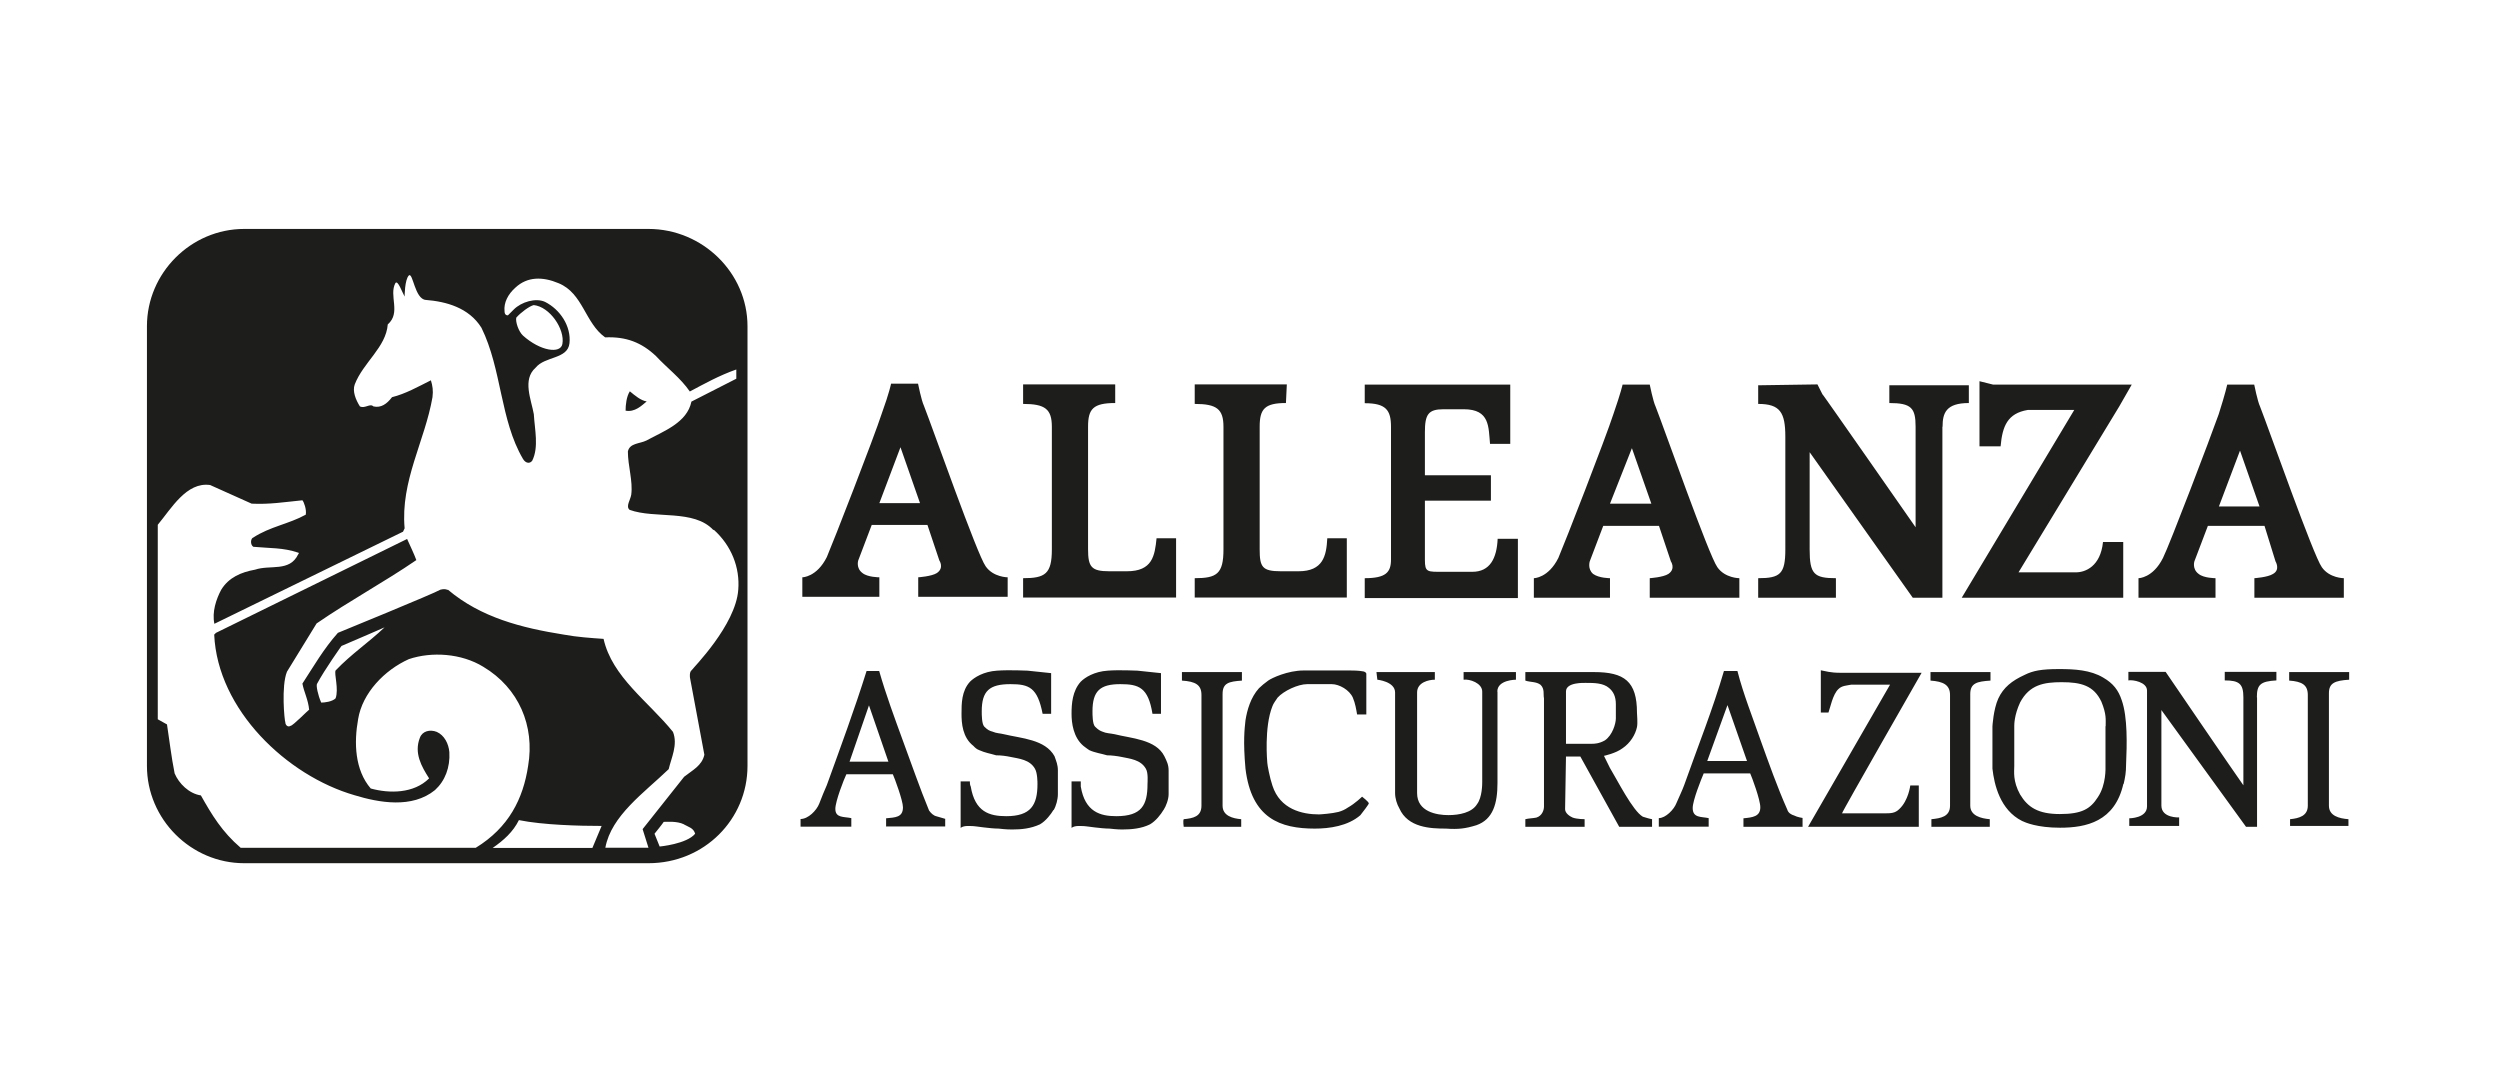 <?xml version="1.0" encoding="UTF-8"?>
<svg id="Layer_2" data-name="Layer 2" xmlns="http://www.w3.org/2000/svg" viewBox="0 0 140.87 60.26">
  <defs>
    <style>
      .cls-1 {
        fill: #1d1d1b;
      }

      .cls-1, .cls-2 {
        stroke-width: 0px;
      }

      .cls-2 {
        fill: #f5f5f5;
        opacity: 0;
      }
    </style>
  </defs>
  <g id="Livello_1" data-name="Livello 1">
    <g>
      <rect class="cls-2" width="140.87" height="60.26"/>
      <g id="layer1">
        <path id="path2531" class="cls-1" d="M36.54,48.64H13.76c-3,0-5.48-2.48-5.48-5.48v-24.78c0-3,2.48-5.48,5.48-5.48h22.78c3.05,0,5.58,2.48,5.58,5.48v24.78c0,3-2.43,5.48-5.58,5.48M40.2,29.87c-1.1-1.19-3.29-.62-4.72-1.14-.24-.19.05-.57.09-.86.1-.76-.19-1.62-.19-2.43.1-.48.67-.43,1.05-.62.95-.52,2.29-1,2.53-2.19l2.53-1.29v-.52c-.95.33-1.81.81-2.62,1.24-.52-.76-1.29-1.33-1.91-2-.81-.76-1.67-1.1-2.86-1.05-1.14-.81-1.24-2.48-2.62-3.05-.9-.38-1.76-.38-2.43.24-.43.38-.67.86-.62,1.33,0,.19.09.24.19.24.14-.14.19-.19.33-.33.43-.43,1.24-.67,1.76-.43.86.43,1.48,1.38,1.38,2.33-.1.91-1.38.72-1.91,1.38-.76.67-.24,1.81-.1,2.62.05.86.29,1.86-.09,2.62-.14.19-.38.14-.52-.1-1.29-2.19-1.19-5.05-2.34-7.39-.71-1.14-2-1.48-3.14-1.57-.62-.05-.72-1.57-.95-1.38-.24.24-.24,1.19-.24,1.19-.14-.24-.38-.95-.52-.76-.38.71.33,1.67-.43,2.33-.1,1.29-1.38,2.14-1.86,3.38-.14.38.05.86.29,1.24.29.14.57-.19.76,0,.43.1.76-.14,1.05-.52.76-.19,1.43-.57,2.19-.95.09.29.14.57.09.95-.43,2.48-1.81,4.72-1.57,7.39l-.09.19-10.63,5.19c-.14-.67.1-1.38.38-1.91.43-.71,1.14-1,1.91-1.14.86-.29,1.95.14,2.43-.86.05-.05.05-.1,0-.1-.86-.29-1.57-.24-2.53-.33-.19-.14-.14-.48,0-.52.95-.62,2-.76,2.96-1.29.05-.29-.1-.71-.19-.81-1,.1-1.86.24-2.86.19l-2.34-1.05c-1.33-.19-2.19,1.33-2.95,2.24v10.96l.52.29c.14.9.24,1.81.43,2.76.24.57.81,1.14,1.48,1.24.62,1.1,1.19,2.05,2.24,2.95h13.25c1.86-1.14,2.67-2.76,2.95-4.62.38-2.24-.52-4.38-2.53-5.58-1.24-.76-2.91-.86-4.19-.43-1.38.62-2.62,1.91-2.86,3.38-.24,1.33-.19,2.86.71,3.91,1.05.29,2.43.29,3.29-.57-.43-.67-.86-1.43-.52-2.29.14-.38.57-.48.95-.33.43.19.67.67.71,1.14.05.86-.24,1.62-.81,2.14-1.29,1.05-3.15.71-4.53.29-3.81-1.1-7.72-4.81-7.91-9.05l.1-.1,10.77-5.29c.19.43.38.81.52,1.19-1.81,1.24-3.76,2.29-5.62,3.57l-1.67,2.72c-.33.81-.14,2.76-.09,2.86,0,.14.14.29.29.19.14,0,1.05-.95,1.05-.9-.05-.57-.29-1-.38-1.48.62-.95,1.19-1.95,2-2.86,0,0,5.48-2.24,5.77-2.43.33-.09.43.05.43,0,1.86,1.57,4.15,2.15,6.53,2.53.76.14,1.53.19,2.24.24.48,2.15,2.53,3.53,3.91,5.24.29.72-.1,1.48-.24,2.1-1.38,1.33-3.24,2.62-3.57,4.43h2.43l-.33-1.05,2.34-2.95c.48-.38,1-.62,1.14-1.24l-.81-4.34s-.05-.33.1-.43c.05-.1,2.48-2.53,2.62-4.53.1-1.24-.38-2.48-1.38-3.38M19.24,36.4s-.95,1.33-1.38,2.14c-.05.1.05.62.24,1.05.19,0,.62-.05.81-.24.19-.52-.09-1.38,0-1.57.91-.95,1.81-1.53,2.76-2.43,0,0-1.62.71-2.43,1.05M29.24,46.21c-.33.67-.86,1.14-1.48,1.57h5.62l.52-1.24c-1.24,0-3.29-.05-4.67-.33M30.08,17.19c-.24.05-.75.43-.99.71-.05.24.13.78.38,1.01.98.88,2.12,1.04,2.22.47.15-.83-.71-2.1-1.62-2.19M35.25,23.15c0-.33.05-.81.24-1.1.29.24.62.52.95.57-.29.24-.67.62-1.19.52M38.54,46.45c-.38-.19-.95-.14-1.14-.14-.05.09-.52.67-.52.67l.29.72s1.52-.14,2-.72c-.09-.33-.38-.38-.62-.52"/>
        <path id="path2535" class="cls-1" d="M49.93,46.59v-.48c.52-.05.95-.05.95-.62,0-.38-.48-1.67-.57-1.86h-2.62c-.14.29-.62,1.52-.62,1.95,0,.52.48.43.9.52v.48h-2.86v-.43c.43,0,.9-.48,1.05-.86.14-.38.29-.72.43-1.05.76-2.1,1.57-4.29,2.24-6.43h.71c.38,1.33.86,2.62,1.33,3.91.48,1.29.95,2.67,1.48,3.95.1.14.24.29.43.33.19.05.48.14.48.14v.43h-3.34ZM51.74,33.63v-1.1s.76-.05,1.05-.24c.43-.29.14-.71.14-.71l-.67-2h-3.14l-.76,2s-.14.43.24.71c.29.24.95.24.95.24v1.1h-4.34v-1.1s.81,0,1.38-1.14c.33-.76,2.67-6.77,3.1-8.1.43-1.19.52-1.67.52-1.67h1.52s.19.95.33,1.24c.52,1.33,3,8.39,3.48,9.05.43.62,1.24.62,1.24.62v1.1h-5.05ZM48.97,39.73l-1.1,3.19h2.19l-1.1-3.19ZM50.74,25.2l-1.19,3.15h2.29l-1.1-3.15ZM59.36,45.64c-.14.24-.43.62-.76.81-.52.24-1.05.29-1.57.29-.1,0-.33,0-.76-.05-.48,0-1.33-.14-1.43-.14-.19,0-.52-.05-.71.1v-2.62h.52c0,.1,0,.19.05.29.24,1.43,1.05,1.67,2,1.67,1.38,0,1.76-.62,1.76-1.81,0-.1,0-.62-.14-.86-.29-.52-.9-.57-1.38-.67-.24-.05-.52-.09-.81-.09-.33-.1-.62-.14-.95-.29-.14-.05-.24-.14-.33-.24-.62-.48-.67-1.29-.67-1.81,0-.57,0-1.29.48-1.81.24-.24.76-.57,1.52-.62.67-.05,1.72,0,1.72,0l1.33.14v2.29h-.48c-.29-1.48-.76-1.67-1.81-1.67-1.19,0-1.62.38-1.62,1.53,0,.19,0,.71.14.86.19.19.29.24.48.29.19.09.43.09.62.14,1,.24,2.33.29,2.86,1.24.1.29.19.48.19.81v1.33c0,.29-.1.67-.24.9M57.65,33.68v-1.1c1.24,0,1.62-.24,1.62-1.62v-6.91c0-1-.38-1.29-1.62-1.29v-1.1h5.19v1.05c-1.24,0-1.53.33-1.53,1.33v6.91c0,1,.19,1.24,1.19,1.24h1c1.43,0,1.57-.86,1.67-1.86h1.1v3.34h-8.63ZM65.56,45.64c-.14.24-.43.62-.76.81-.48.24-1.05.29-1.57.29-.05,0-.29,0-.71-.05-.48,0-1.33-.14-1.43-.14-.19,0-.52-.05-.71.1v-2.62h.52v.29c.24,1.43,1.1,1.67,2,1.67,1.43,0,1.76-.62,1.76-1.81,0-.1.05-.62-.09-.86-.29-.52-.91-.57-1.38-.67-.24-.05-.57-.09-.81-.09-.33-.1-.67-.14-1-.29-.09-.05-.19-.14-.33-.24-.57-.48-.67-1.29-.67-1.81,0-.57.05-1.29.52-1.81.24-.24.76-.57,1.52-.62.62-.05,1.67,0,1.67,0l1.33.14v2.29h-.48c-.24-1.48-.76-1.67-1.81-1.67-1.14,0-1.57.38-1.57,1.53,0,.19,0,.71.14.86.19.19.29.24.43.29.19.09.43.09.67.14.95.24,2.33.29,2.81,1.24.14.29.24.48.24.81v1.33c0,.29-.14.67-.29.9M69.99,38.35c-.76.05-1.1.14-1.1.76v6.29c0,.57.57.72,1.05.76v.43h-3.24s-.05-.33,0-.43c.52-.05,1-.14,1-.76v-6.24c0-.57-.33-.76-1.1-.81v-.48h3.38v.48ZM67.32,33.68v-1.1c1.24,0,1.62-.24,1.62-1.62v-6.91c0-1-.38-1.29-1.62-1.29v-1.1h5.19l-.05,1.05c-1.19,0-1.48.33-1.48,1.33v6.91c0,1,.14,1.24,1.19,1.24h1c1.38,0,1.57-.86,1.62-1.86h1.1v3.34h-8.58ZM76.66,45.93c-.71.62-1.76.76-2.57.76-1.95,0-3.57-.57-3.91-3.38-.14-1.57-.05-2.24,0-2.72.09-.57.29-1.29.76-1.81.14-.14.33-.29.52-.43.19-.14,1.1-.57,2-.57h2.62c.1,0,.48,0,.72.05.05,0,.19.05.19.14v2.29h-.52c-.05-.29-.1-.62-.24-.95-.19-.43-.76-.76-1.19-.76h-1.38c-.52,0-1.33.38-1.67.76-.09.14-.24.33-.29.48-.48,1.19-.29,3.19-.29,3.19,0,.1.14.86.29,1.29.43,1.33,1.67,1.62,2.62,1.62.09,0,.76-.05,1.1-.14.19-.05.38-.14.52-.24.43-.24.81-.62.81-.62,0,0,.38.29.38.38,0,.05-.33.48-.48.67M76.9,33.68v-1.1c1.19,0,1.48-.33,1.48-1.05v-7.48c0-.95-.29-1.33-1.48-1.33v-1.05h8.2v3.34h-1.14c-.09-.95,0-1.95-1.48-1.95h-1.14c-.86,0-1.05.29-1.05,1.29v2.43h3.72s0,1.43,0,1.43h-3.72v3.34c0,.71.14.67,1.05.67h1.62c1,0,1.38-.76,1.43-1.86h1.14v3.34h-8.63ZM84.38,38.97v5.15c0,1.14-.24,2.05-1.19,2.38-.62.19-1,.24-1.72.19-.86,0-2.14-.05-2.62-1.14-.14-.24-.24-.57-.24-.86v-5.67c0-.62-1-.72-1-.72l-.05-.43h3.29v.43c-.33,0-1,.14-1,.72v5.67c0,1.05,1.1,1.24,1.76,1.24.62,0,1.33-.14,1.62-.62.29-.38.29-1.14.29-1.24v-5.1c0-.48-.71-.72-1.05-.67v-.43h2.95v.43s-1.05,0-1.05.67M91.24,46.59s-2.19-3.96-2.19-3.96h-.81l-.05,2.96c0,.14.1.33.43.48.24.09.67.09.67.09v.43h-3.34v-.43c.19-.05.43-.05.62-.09.33-.1.43-.43.43-.62v-6.1c-.05-.24.05-.52-.19-.76-.24-.19-.57-.14-.86-.24v-.48h3.86c1.72,0,2.43.52,2.43,2.29,0,.1.05.57,0,.81-.09.43-.38.9-.81,1.19-.38.29-1.05.43-1.05.43,0,0,.24.48.33.67.43.71,1.29,2.43,1.86,2.76.19.05.29.1.52.14v.43h-1.86ZM92.96,33.68v-1.1s.76-.05,1.05-.24c.43-.29.14-.71.14-.71l-.67-2h-3.14l-.76,2s-.14.43.19.71c.33.24.95.24.95.24v1.1h-4.29v-1.1s.81,0,1.38-1.14c.33-.76,2.67-6.77,3.1-8.1.43-1.24.52-1.67.52-1.67h1.53s.19.95.33,1.24c.52,1.33,3,8.39,3.48,9.05.43.62,1.24.62,1.24.62v1.1h-5.05ZM91.05,39.68c0-.43-.14-.71-.38-.91-.33-.29-.86-.29-1.29-.29-.1,0-1.14-.05-1.14.48v2.95h1.48c.09,0,.38,0,.71-.19.43-.29.62-.95.62-1.24v-.81ZM91.96,25.24l-1.24,3.14h2.33l-1.1-3.14ZM101.58,46.59h-3.34s0-.43,0-.48c.52-.05.95-.1.95-.62,0-.43-.48-1.72-.57-1.91h-2.62c-.14.33-.62,1.52-.62,1.95,0,.57.48.48.9.57v.48h-2.81v-.48c.38,0,.86-.48,1-.86.14-.33.33-.72.43-1,.76-2.15,1.62-4.29,2.24-6.43h.76c.33,1.29.86,2.62,1.29,3.86.48,1.33.95,2.67,1.52,3.95.05.19.24.29.38.33.19.1.48.14.48.14v.48ZM97.34,39.73l-1.14,3.15h2.24l-1.1-3.15ZM109.45,24.05v9.63h-1.67l-5.81-8.2v5.48c0,1.38.24,1.62,1.48,1.62v1.1h-4.38v-1.1c1.24,0,1.53-.24,1.53-1.62v-6.34c0-1.38-.29-1.86-1.53-1.86v-1.05l3.34-.05s.38.76.29.57c-.14-.24,5.24,7.48,5.24,7.48v-5.67c0-1.05-.24-1.33-1.48-1.33v-1h4.48v1c-1.29,0-1.48.57-1.48,1.33M103.78,45.83h2.38c.38,0,.62,0,.86-.24.52-.48.62-1.33.62-1.33h.48v2.33h-6.24l4.62-8.01h-2.19c-.24.05-.52.05-.71.24-.33.29-.48,1.1-.57,1.33h-.43v-2.38c.29.05.52.14,1.1.14h4.58s-4.53,7.91-4.48,7.91M112.16,38.35c-.76.05-1.14.14-1.14.76v6.29c0,.57.62.72,1.1.76v.43h-3.29v-.43c.52-.05,1.05-.14,1.05-.76v-6.24c0-.57-.38-.76-1.1-.81v-.48h3.38v.48ZM119.41,22.91l-5.67,9.34h3.24c.52,0,1.38-.33,1.52-1.71h1.14v3.14h-9.1l6.34-10.58h-2.62c-1.14.19-1.43.91-1.53,2.05h-1.19v-3.67l.76.19h7.82l-.71,1.24ZM119.65,44.16c-.48,2.14-2.1,2.48-3.57,2.48-1.29,0-1.95-.29-2.14-.38-1.24-.62-1.57-2.05-1.67-2.95v-2.38s.05-.95.33-1.57c.29-.62.76-1,1.48-1.33.48-.24.95-.33,1.95-.33.86,0,1.76.05,2.48.48.57.33.86.71,1.05,1.29.33.95.29,2.48.24,3.62,0,.43-.05.71-.14,1.1M118.65,40.92c0-.38.05-.67-.24-1.38-.43-.91-1.14-1.1-2.24-1.1-1,0-1.81.14-2.34,1.14-.33.71-.33,1.24-.33,1.33v2.24c0,.33-.09.86.33,1.62.43.71,1,1.1,2.24,1.1s1.72-.29,2.14-.95c.48-.71.43-1.67.43-1.76v-2.24ZM127.18,39.3v7.29h-.62l-4.77-6.58v5.38c0,.72,1,.67,1,.67v.48h-2.81v-.43s1,0,1-.67v-6.53c0-.48-.81-.62-1.05-.57v-.48h2.1s3.96,5.81,4.38,6.39v-4.96c0-.76-.24-.95-1.05-.95v-.48h2.91v.48c-.9.05-1.1.24-1.1.95M127.03,33.68v-1.1s.76-.05,1.05-.24c.43-.24.14-.71.14-.71l-.62-2h-3.19l-.76,2s-.14.43.24.71c.29.24.95.24.95.24v1.1h-4.34v-1.1s.81,0,1.38-1.14c.38-.76,2.67-6.77,3.14-8.1.38-1.19.48-1.67.48-1.67h1.52s.19.95.33,1.24c.52,1.33,3,8.39,3.48,9.05.43.62,1.24.62,1.24.62v1.1h-5.05ZM126.22,25.39l-1.19,3.15h2.29l-1.1-3.15ZM132.37,38.3c-.81.05-1.14.19-1.14.76v6.34c0,.57.57.72,1.1.76v.38h-3.29v-.38c.52-.05,1-.19,1-.76v-6.24c0-.57-.33-.76-1.05-.81v-.48h3.38v.43Z"/>
      </g>
    </g>
  </g>
</svg>